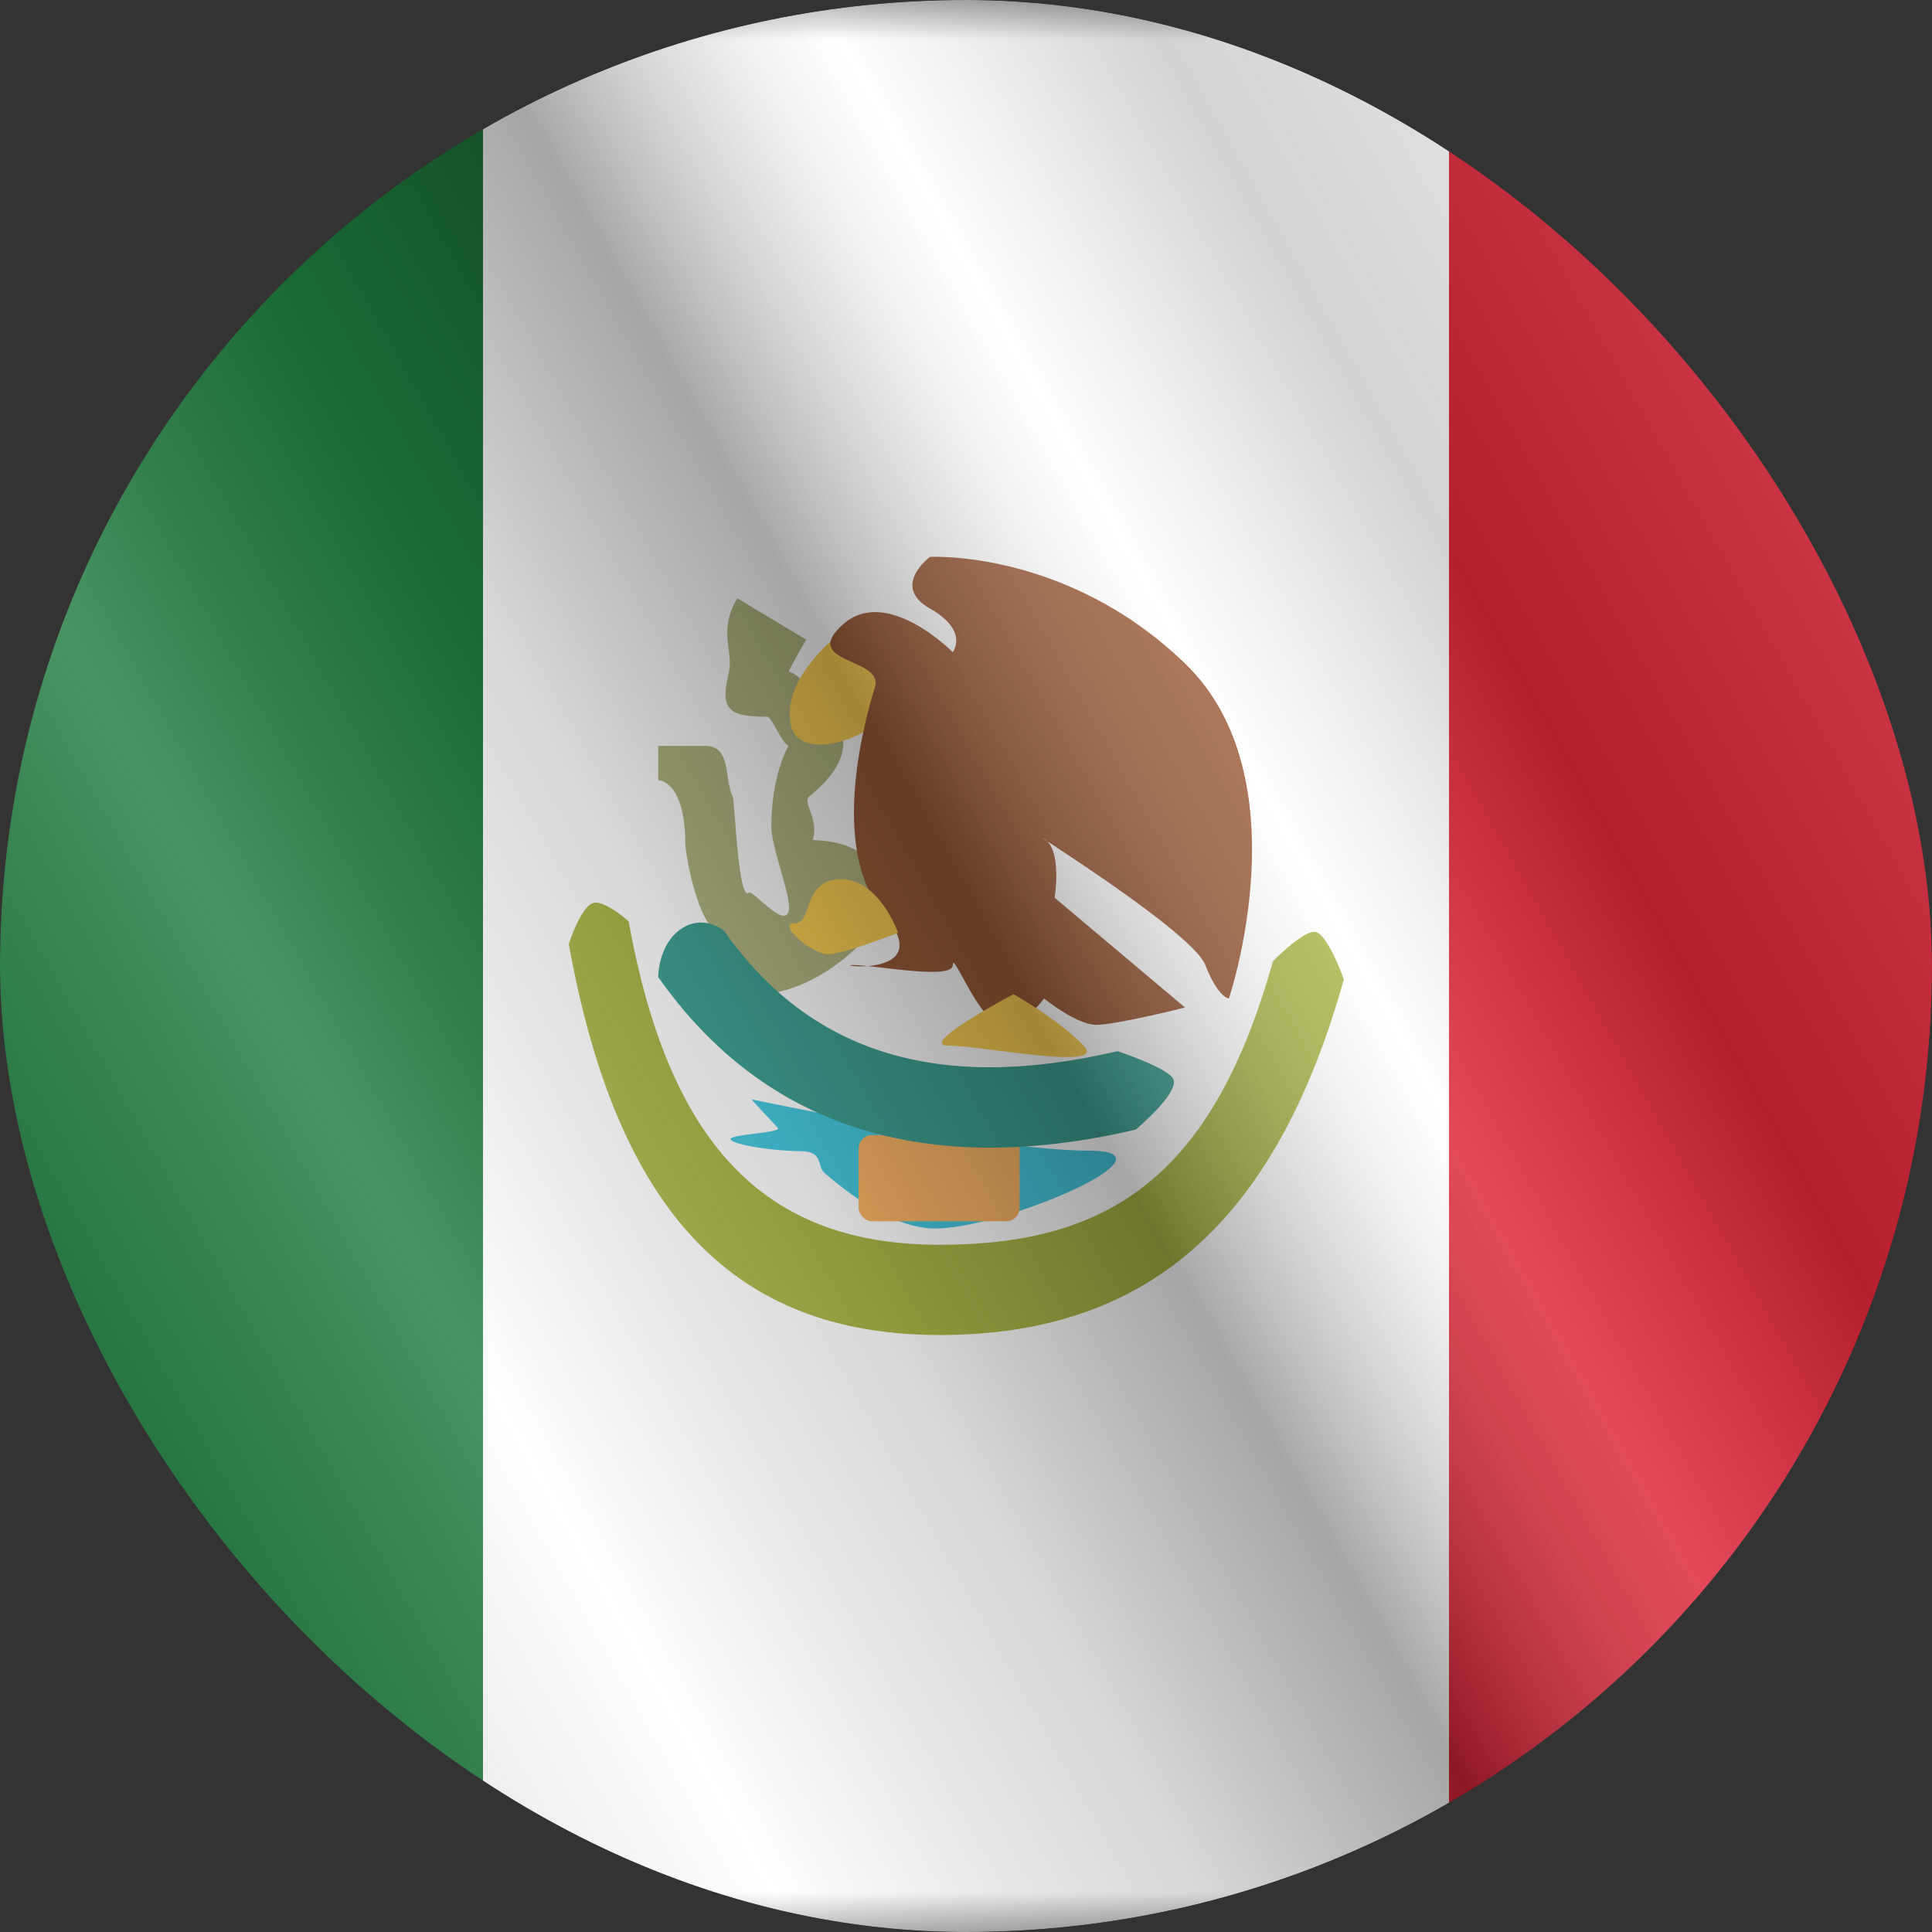 <svg width="24" height="24" viewBox="0 0 24 24" fill="none" xmlns="http://www.w3.org/2000/svg">
<rect x="0" y="0" width="24" height="24" fill="#333333" stroke="none"/>
<g clip-path="url(#clip0_6144_24397)">
<g clip-path="url(#clip1_6144_24397)">
<mask id="mask0_6144_24397" style="mask-type:luminance" maskUnits="userSpaceOnUse" x="-4" y="0" width="32" height="24">
<rect x="-4" width="32" height="24" fill="white"/>
</mask>
<g mask="url(#mask0_6144_24397)">
<path fill-rule="evenodd" clip-rule="evenodd" d="M18 0H28V24H18V0Z" fill="#D9071E"/>
<path fill-rule="evenodd" clip-rule="evenodd" d="M-4 0H8V24H-4V0Z" fill="#006923"/>
<path fill-rule="evenodd" clip-rule="evenodd" d="M6 0H18V24H6V0Z" fill="white"/>
<path fill-rule="evenodd" clip-rule="evenodd" d="M9.056 8.342C8.949 8.797 9.018 8.904 9.532 8.904C9.559 8.904 9.601 8.98 9.647 9.062C9.698 9.152 9.753 9.25 9.797 9.265C9.778 9.29 9.583 9.643 9.582 10.265C9.581 10.393 9.641 10.604 9.698 10.807C9.761 11.027 9.82 11.238 9.797 11.321C9.759 11.457 9.589 11.309 9.457 11.195C9.382 11.129 9.319 11.075 9.301 11.09C9.207 11.169 9.158 10.543 9.129 10.165C9.116 9.996 9.107 9.877 9.099 9.891C9.066 9.819 9.053 9.73 9.039 9.642C9.011 9.451 8.983 9.265 8.757 9.265H8.177V9.692C8.177 9.692 8.513 9.692 8.513 10.487C8.518 10.605 8.675 11.65 9.056 11.656C8.833 11.661 8.834 11.705 8.835 11.731L8.835 11.736C8.835 12.375 9.369 12.444 9.869 12.264C10.169 12.155 10.487 11.944 10.726 11.683C11.062 11.314 11.104 10.838 10.662 10.576C10.505 10.483 10.334 10.447 10.095 10.434C10.142 10.294 10.098 10.168 10.063 10.071C10.034 9.989 10.011 9.927 10.056 9.891C10.556 9.485 10.601 9.111 10.236 8.775C10.189 8.732 10.143 8.672 10.096 8.612L10.096 8.612C10.008 8.497 9.914 8.376 9.797 8.342C9.851 8.232 9.924 8.1 10.016 7.947L9.159 7.432C9.003 7.691 9.029 7.893 9.052 8.07C9.064 8.167 9.076 8.256 9.056 8.342ZM9.988 11.008L9.972 11.024L9.983 11.015C9.984 11.012 9.986 11.01 9.988 11.008ZM9.534 11.321C9.534 11.321 9.535 11.321 9.536 11.321L9.536 11.321L9.545 11.319C9.541 11.32 9.538 11.32 9.536 11.321L9.534 11.321ZM9.099 11.655C9.087 11.655 9.076 11.655 9.065 11.655L9.084 11.655L9.099 11.655Z" fill="#A8AC71"/>
<path fill-rule="evenodd" clip-rule="evenodd" d="M10.384 7.913C10.384 7.913 9.697 8.446 9.826 9.014C9.954 9.582 11.308 9.014 11.144 8.464C10.98 7.913 10.384 7.913 10.384 7.913Z" fill="#FCCA3D"/>
<path fill-rule="evenodd" clip-rule="evenodd" d="M15.266 12.403C15.266 12.403 16.191 9.661 14.721 8.242C13.251 6.823 11.552 6.918 11.552 6.918C11.552 6.918 11.062 7.282 11.552 7.559C12.041 7.836 11.836 8.102 11.836 8.102C11.836 8.102 11.016 7.27 10.472 7.756C9.928 8.242 10.98 8.168 10.869 8.534C10.758 8.9 10.286 10.525 10.975 11.346C11.664 12.166 10.323 11.988 10.596 11.988C10.869 11.988 11.836 12.179 11.836 11.988C11.836 11.797 12.172 12.731 12.46 12.731C12.747 12.731 12.969 12.403 12.969 12.403C12.969 12.403 13.373 12.731 13.618 12.731C13.864 12.731 14.721 12.516 14.721 12.516L13.101 11.152C13.101 11.152 13.199 10.55 12.969 10.419C12.74 10.289 14.811 11.574 14.973 11.988C15.136 12.403 15.266 12.403 15.266 12.403Z" fill="#8F4620"/>
<path d="M7.066 11.727C7.066 11.727 7.217 11.248 7.377 11.215C7.517 11.186 7.809 11.444 7.809 11.444C8.33 14.334 9.588 15.463 11.675 15.463C13.787 15.463 15.067 14.605 15.813 11.94C15.813 11.94 16.211 11.534 16.351 11.579C16.503 11.628 16.694 12.165 16.694 12.165C15.838 15.223 14.219 16.584 11.675 16.584C9.107 16.584 7.664 15.045 7.066 11.727Z" fill="#9FAB2F"/>
<path fill-rule="evenodd" clip-rule="evenodd" d="M9.334 13.656C9.334 13.656 12.338 14.294 13.524 14.294C14.71 14.294 12.484 15.261 11.615 15.261C11.235 15.261 10.777 15.031 10.241 14.57C10.145 14.488 10.238 14.303 9.945 14.3C9.537 14.297 9.03 14.201 9.079 14.143C9.125 14.087 9.719 14.071 9.662 14.01C9.567 13.91 9.334 13.656 9.334 13.656Z" fill="#2FC2DC"/>
<rect x="10.666" y="14.1" width="2" height="1.071" rx="0.167" fill="#F9AA51"/>
<path d="M8.176 12.136C8.176 12.136 8.176 11.761 8.43 11.562C8.721 11.333 8.994 11.562 8.994 11.562C10.06 13.08 11.653 13.58 13.881 13.058C13.881 13.058 14.548 13.276 14.581 13.419C14.624 13.601 14.109 14.032 14.109 14.032C11.504 14.642 9.491 14.01 8.176 12.136Z" fill="#259485"/>
<path fill-rule="evenodd" clip-rule="evenodd" d="M12.591 12.35C12.591 12.35 11.377 12.989 11.782 12.989C12.187 12.989 13.77 13.308 13.462 12.989C13.154 12.669 12.591 12.35 12.591 12.35Z" fill="#FCCA3D"/>
<path fill-rule="evenodd" clip-rule="evenodd" d="M11.156 11.588C11.156 11.588 10.926 10.922 10.446 10.922C9.966 10.922 10.101 11.469 9.871 11.469C9.64 11.469 10.086 11.853 10.284 11.853C10.483 11.853 11.156 11.588 11.156 11.588Z" fill="#FCCA3D"/>
</g>
</g>
<g style="mix-blend-mode:hard-light" opacity="0.12">
<rect width="24" height="24" rx="12" fill="white"/>
</g>
<rect width="24" height="24" fill="url(#paint0_linear_6144_24397)" fill-opacity="0.64" style="mix-blend-mode:overlay"/>
</g>
<defs>
<linearGradient id="paint0_linear_6144_24397" x1="24" y1="1.19273e-06" x2="-4.487" y2="16.024" gradientUnits="userSpaceOnUse">
<stop stop-color="white" stop-opacity="0.3"/>
<stop offset="0.263" stop-opacity="0.27"/>
<stop offset="0.37" stop-color="white" stop-opacity="0.26"/>
<stop offset="0.487" stop-opacity="0.55"/>
<stop offset="0.594" stop-opacity="0.24"/>
<stop offset="0.736" stop-color="white" stop-opacity="0.3"/>
<stop offset="0.901" stop-color="#272727" stop-opacity="0.22"/>
<stop offset="1" stop-opacity="0.2"/>
</linearGradient>
<clipPath id="clip0_6144_24397">
<rect width="24" height="24" rx="12" fill="white"/>
</clipPath>
<clipPath id="clip1_6144_24397">
<rect width="24" height="24" fill="white"/>
</clipPath>
</defs>
</svg>
